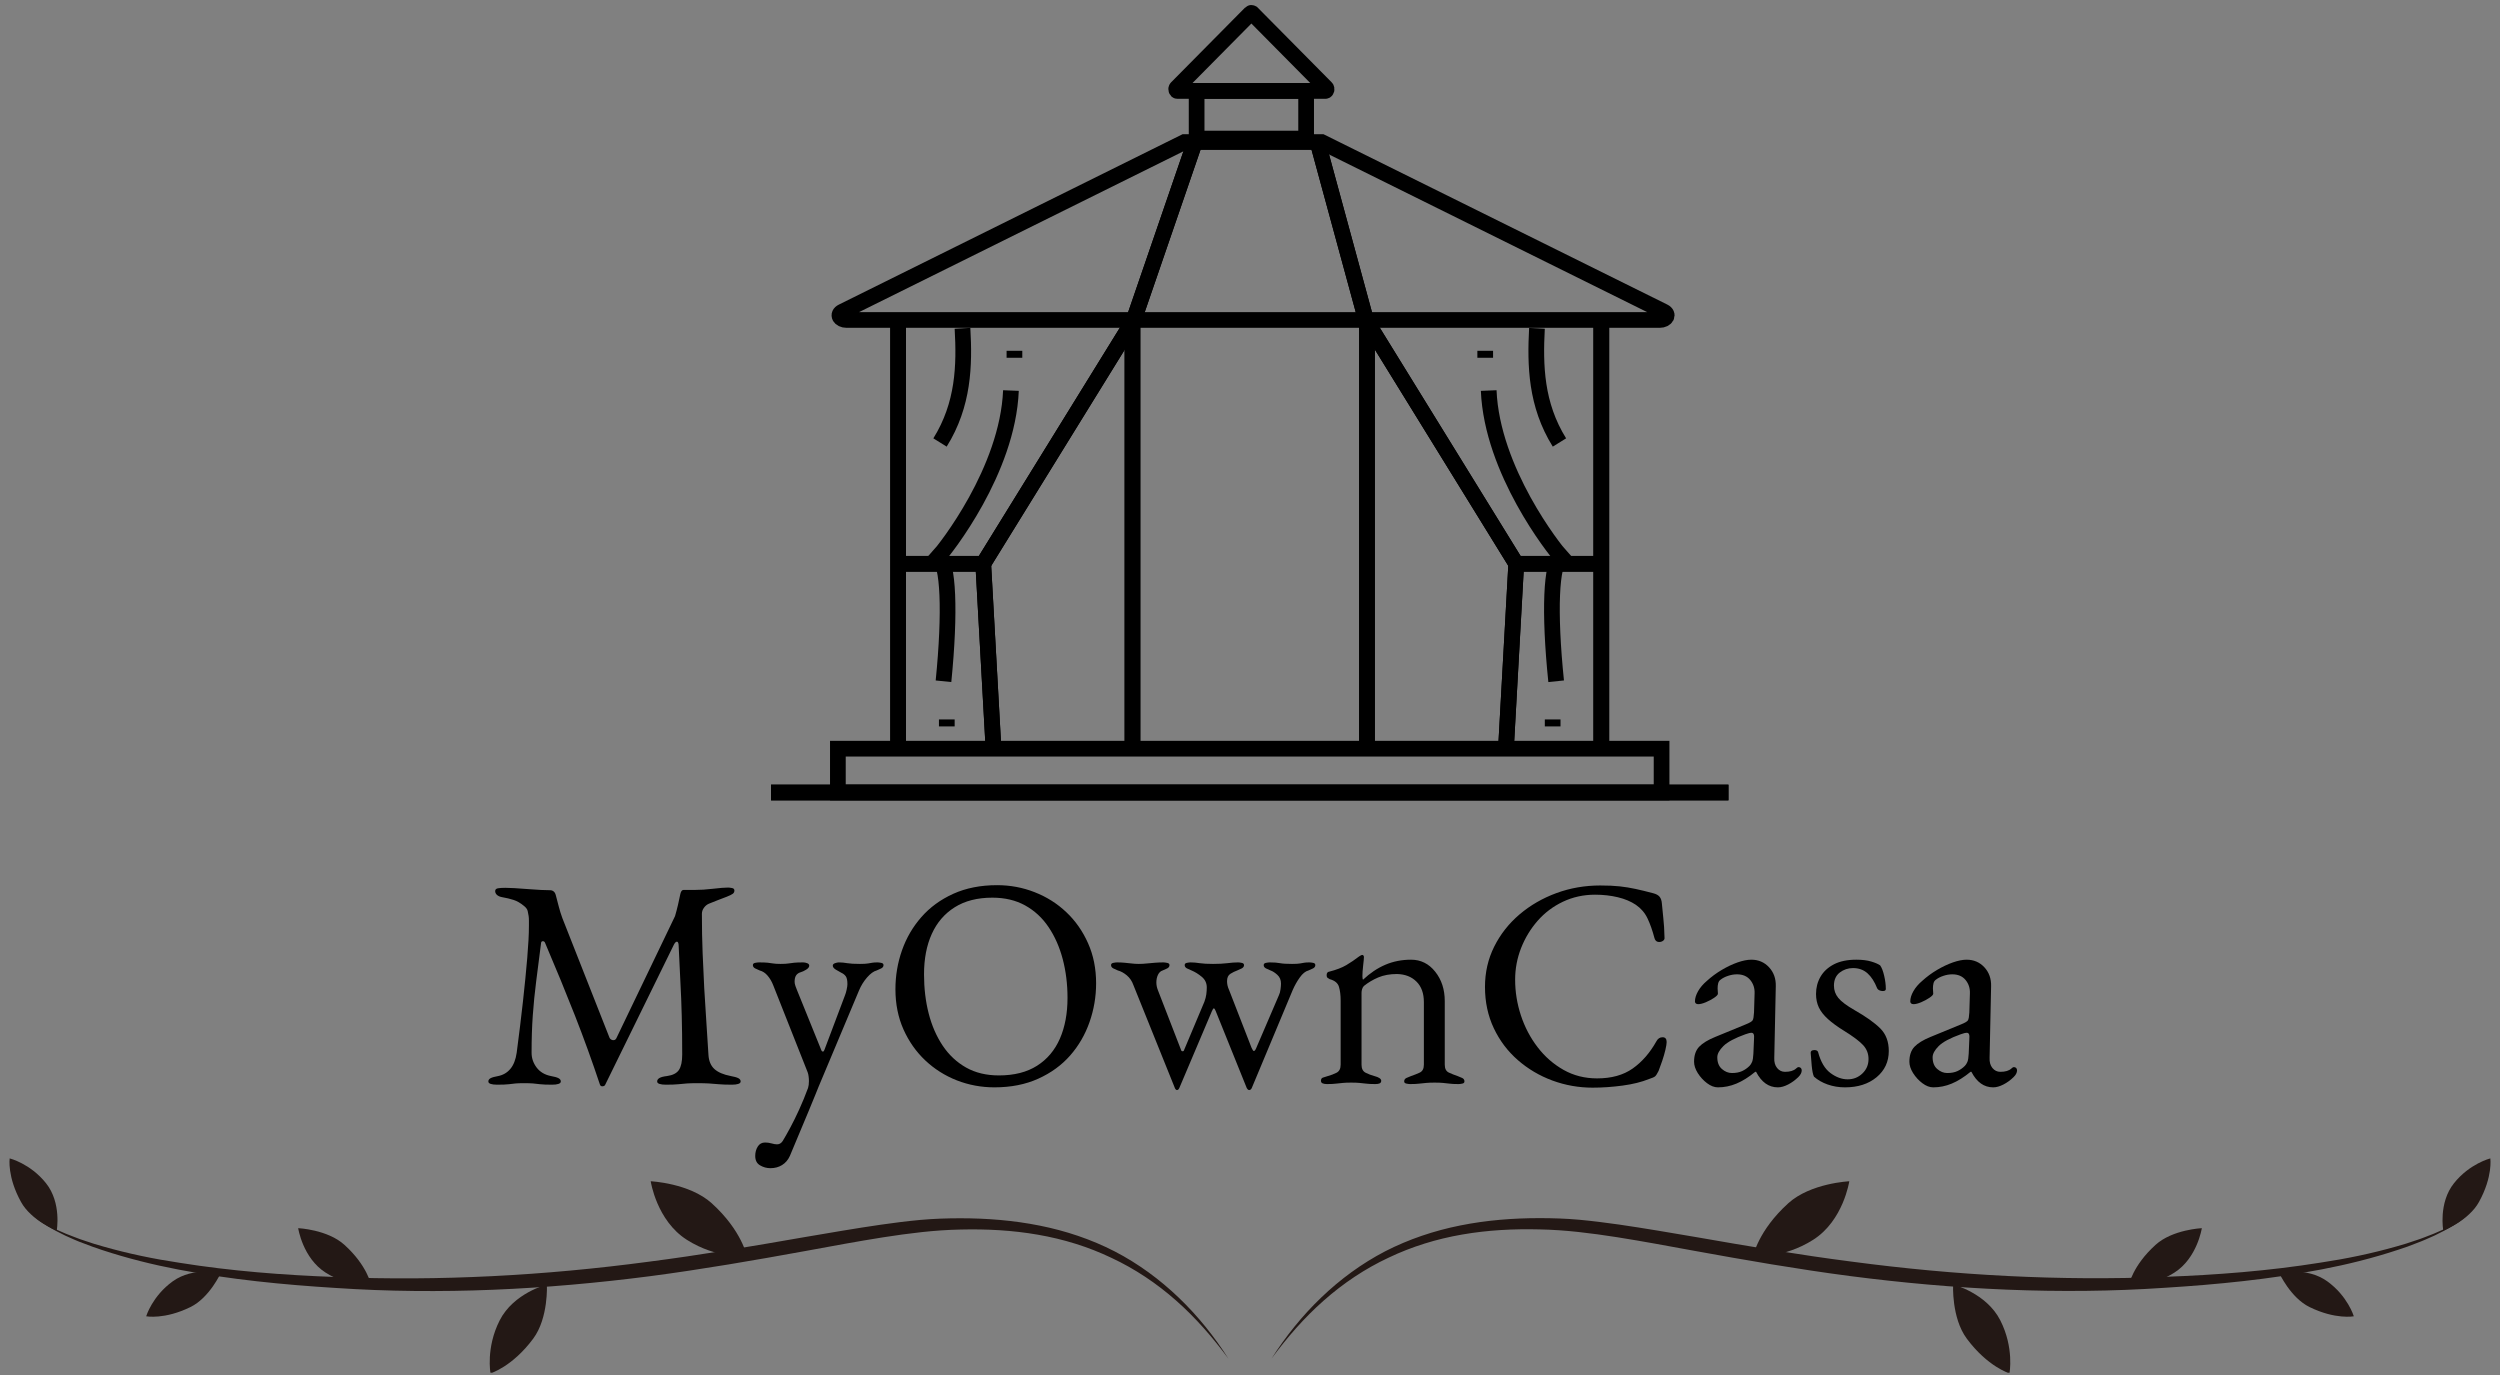 <?xml version="1.0" encoding="UTF-8"?>
<svg xmlns="http://www.w3.org/2000/svg" xmlns:xlink="http://www.w3.org/1999/xlink" width="1000" zoomAndPan="magnify" viewBox="0 0 750 412.5" height="550" preserveAspectRatio="xMidYMid meet" version="1.0">
  <rect x="0" y="0" width="750" height="412.5" fill="#808080" stroke="none"/>
  <defs>
    <g></g>
    <clipPath id="059f0da59a">
      <path d="M 286 1.504 L 465 1.504 L 465 95 L 286 95 Z M 286 1.504 " clip-rule="nonzero"></path>
    </clipPath>
    <clipPath id="4e0ca2fd32">
      <path d="M 249 222 L 502 222 L 502 240.465 L 249 240.465 Z M 249 222 " clip-rule="nonzero"></path>
    </clipPath>
    <clipPath id="7c406b6ff3">
      <path d="M 231.293 1.504 L 518.945 1.504 L 518.945 163 L 231.293 163 Z M 231.293 1.504 " clip-rule="nonzero"></path>
    </clipPath>
    <clipPath id="f1749e203d">
      <path d="M 231.293 235 L 518.945 235 L 518.945 240.465 L 231.293 240.465 Z M 231.293 235 " clip-rule="nonzero"></path>
    </clipPath>
    <clipPath id="f4ecd89844">
      <path d="M 273 1.504 L 426 1.504 L 426 164 L 273 164 Z M 273 1.504 " clip-rule="nonzero"></path>
    </clipPath>
    <clipPath id="bd4f040739">
      <path d="M 328 1.504 L 478 1.504 L 478 164 L 328 164 Z M 328 1.504 " clip-rule="nonzero"></path>
    </clipPath>
    <clipPath id="f580fc91e5">
      <path d="M 231.293 29 L 408 29 L 408 237 L 231.293 237 Z M 231.293 29 " clip-rule="nonzero"></path>
    </clipPath>
    <clipPath id="c94cd98a43">
      <path d="M 231.293 102 L 365 102 L 365 240.465 L 231.293 240.465 Z M 231.293 102 " clip-rule="nonzero"></path>
    </clipPath>
    <clipPath id="8ce33ae9b2">
      <path d="M 231.293 50 L 371 50 L 371 240.465 L 231.293 240.465 Z M 231.293 50 " clip-rule="nonzero"></path>
    </clipPath>
    <clipPath id="2b8cf31718">
      <path d="M 231.293 31 L 356 31 L 356 200 L 231.293 200 Z M 231.293 31 " clip-rule="nonzero"></path>
    </clipPath>
    <clipPath id="76154c8fe8">
      <path d="M 343 29 L 518.945 29 L 518.945 237 L 343 237 Z M 343 29 " clip-rule="nonzero"></path>
    </clipPath>
    <clipPath id="5cf89671b0">
      <path d="M 385 102 L 518.945 102 L 518.945 240.465 L 385 240.465 Z M 385 102 " clip-rule="nonzero"></path>
    </clipPath>
    <clipPath id="d1ca0047a4">
      <path d="M 380 50 L 518.945 50 L 518.945 240.465 L 380 240.465 Z M 380 50 " clip-rule="nonzero"></path>
    </clipPath>
    <clipPath id="e5c17f3cab">
      <path d="M 394 31 L 518.945 31 L 518.945 200 L 394 200 Z M 394 31 " clip-rule="nonzero"></path>
    </clipPath>
    <clipPath id="9a0f6073d3">
      <path d="M 146 385 L 165 385 L 165 411.812 L 146 411.812 Z M 146 385 " clip-rule="nonzero"></path>
    </clipPath>
    <clipPath id="9a37a39173">
      <path d="M 2 347.578 L 18 347.578 L 18 370 L 2 370 Z M 2 347.578 " clip-rule="nonzero"></path>
    </clipPath>
    <clipPath id="f730c8130b">
      <path d="M 585 385 L 604 385 L 604 411.812 L 585 411.812 Z M 585 385 " clip-rule="nonzero"></path>
    </clipPath>
    <clipPath id="b9048e7464">
      <path d="M 732 347.578 L 748 347.578 L 748 370 L 732 370 Z M 732 347.578 " clip-rule="nonzero"></path>
    </clipPath>
  </defs>
  <path stroke-linecap="butt" transform="matrix(0.314, 0, 0, 0.314, 231.303, 1.506)" fill="none" stroke-linejoin="miter" d="M 406.637 82.051 L 511.264 82.051 L 511.264 127.6 L 406.637 127.6 Z M 406.637 82.051 " stroke="#000000" stroke-width="15" stroke-opacity="1" stroke-miterlimit="10"></path>
  <g clip-path="url(#059f0da59a)">
    <path stroke-linecap="butt" transform="matrix(0.314, 0, 0, 0.314, 231.303, 1.506)" fill="none" stroke-linejoin="miter" d="M 458.863 7.497 C 458.664 7.497 458.304 7.683 458.118 7.87 L 387.567 79.157 C 386.636 80.088 387.195 82.125 388.313 82.125 L 529.6 82.125 C 530.706 82.125 531.265 80.076 530.345 79.157 L 459.782 7.87 C 459.41 7.683 459.223 7.497 458.851 7.497 Z M 458.863 7.497 " stroke="#000000" stroke-width="15" stroke-opacity="1" stroke-miterlimit="10"></path>
  </g>
  <path stroke-linecap="butt" transform="matrix(0.314, 0, 0, 0.314, 231.303, 1.506)" fill="none" stroke-linejoin="miter" d="M 345.354 304.445 L 345.354 710.516 " stroke="#000000" stroke-width="15" stroke-opacity="1" stroke-miterlimit="10"></path>
  <path stroke-linecap="butt" transform="matrix(0.314, 0, 0, 0.314, 231.303, 1.506)" fill="none" stroke-linejoin="miter" d="M 345.354 304.445 L 345.354 710.516 " stroke="#000000" stroke-width="15" stroke-opacity="1" stroke-miterlimit="10"></path>
  <path stroke-linecap="butt" transform="matrix(0.314, 0, 0, 0.314, 231.303, 1.506)" fill="none" stroke-linejoin="miter" d="M 121.466 304.445 L 121.466 710.516 " stroke="#000000" stroke-width="15" stroke-opacity="1" stroke-miterlimit="10"></path>
  <path stroke-linecap="butt" transform="matrix(0.314, 0, 0, 0.314, 231.303, 1.506)" fill="none" stroke-linejoin="miter" d="M 121.466 304.445 L 121.466 710.516 " stroke="#000000" stroke-width="15" stroke-opacity="1" stroke-miterlimit="10"></path>
  <path stroke-linecap="butt" transform="matrix(0.314, 0, 0, 0.314, 231.303, 1.506)" fill="none" stroke-linejoin="miter" d="M 793.279 304.445 L 793.279 710.516 " stroke="#000000" stroke-width="15" stroke-opacity="1" stroke-miterlimit="10"></path>
  <path stroke-linecap="butt" transform="matrix(0.314, 0, 0, 0.314, 231.303, 1.506)" fill="none" stroke-linejoin="miter" d="M 793.279 304.445 L 793.279 710.516 " stroke="#000000" stroke-width="15" stroke-opacity="1" stroke-miterlimit="10"></path>
  <path stroke-linecap="butt" transform="matrix(0.314, 0, 0, 0.314, 231.303, 1.506)" fill="none" stroke-linejoin="miter" d="M 569.403 304.445 L 569.403 710.516 " stroke="#000000" stroke-width="15" stroke-opacity="1" stroke-miterlimit="10"></path>
  <path stroke-linecap="butt" transform="matrix(0.314, 0, 0, 0.314, 231.303, 1.506)" fill="none" stroke-linejoin="miter" d="M 569.403 304.445 L 569.403 710.516 " stroke="#000000" stroke-width="15" stroke-opacity="1" stroke-miterlimit="10"></path>
  <g clip-path="url(#4e0ca2fd32)">
    <path stroke-linecap="butt" transform="matrix(0.314, 0, 0, 0.314, 231.303, 1.506)" fill="none" stroke-linejoin="miter" d="M 63.885 710.516 L 850.86 710.516 L 850.86 752.376 L 63.885 752.376 Z M 63.885 710.516 " stroke="#000000" stroke-width="15" stroke-opacity="1" stroke-miterlimit="10"></path>
  </g>
  <g clip-path="url(#7c406b6ff3)">
    <path stroke-linecap="butt" transform="matrix(0.314, 0, 0, 0.314, 231.303, 1.506)" fill="none" stroke-linejoin="miter" d="M 853.096 292.955 L 526.084 130.929 L 394.984 130.929 L 68.146 292.955 C 62.767 295.551 65.736 300.917 72.208 300.917 L 849.009 300.917 C 855.494 300.917 858.264 295.551 853.083 292.955 " stroke="#000000" stroke-width="15" stroke-opacity="1" stroke-miterlimit="10"></path>
  </g>
  <g clip-path="url(#f1749e203d)">
    <path stroke-linecap="butt" transform="matrix(0.314, 0, 0, 0.314, 231.303, 1.506)" fill="none" stroke-linejoin="miter" d="M 0.006 752.376 L 914.751 752.376 " stroke="#000000" stroke-width="15" stroke-opacity="1" stroke-miterlimit="10"></path>
    <path stroke-linecap="butt" transform="matrix(0.314, 0, 0, 0.314, 231.303, 1.506)" fill="none" stroke-linejoin="miter" d="M 0.006 752.376 L 914.751 752.376 " stroke="#000000" stroke-width="15" stroke-opacity="1" stroke-miterlimit="10"></path>
  </g>
  <path fill="#ffffff" d="M 358.641 42.684 L 339.895 97.246 " fill-opacity="1" fill-rule="nonzero"></path>
  <g clip-path="url(#f4ecd89844)">
    <path stroke-linecap="butt" transform="matrix(0.314, 0, 0, 0.314, 231.303, 1.506)" fill="none" stroke-linejoin="miter" d="M 404.972 130.942 L 345.354 304.445 " stroke="#000000" stroke-width="15" stroke-opacity="1" stroke-miterlimit="10"></path>
    <path stroke-linecap="butt" transform="matrix(0.314, 0, 0, 0.314, 231.303, 1.506)" fill="none" stroke-linejoin="miter" d="M 404.972 130.942 L 345.354 304.445 " stroke="#000000" stroke-width="15" stroke-opacity="1" stroke-miterlimit="10"></path>
  </g>
  <path fill="#ffffff" d="M 395.207 41.633 L 410.344 97.246 " fill-opacity="1" fill-rule="nonzero"></path>
  <g clip-path="url(#bd4f040739)">
    <path stroke-linecap="butt" transform="matrix(0.314, 0, 0, 0.314, 231.303, 1.506)" fill="none" stroke-linejoin="miter" d="M 521.264 127.6 L 569.403 304.445 " stroke="#000000" stroke-width="15" stroke-opacity="1" stroke-miterlimit="10"></path>
    <path stroke-linecap="butt" transform="matrix(0.314, 0, 0, 0.314, 231.303, 1.506)" fill="none" stroke-linejoin="miter" d="M 521.264 127.6 L 569.403 304.445 " stroke="#000000" stroke-width="15" stroke-opacity="1" stroke-miterlimit="10"></path>
  </g>
  <path stroke-linecap="butt" transform="matrix(0.314, 0, 0, 0.314, 231.303, 1.506)" fill="none" stroke-linejoin="miter" d="M 121.466 533.87 L 202.762 533.87 " stroke="#000000" stroke-width="15" stroke-opacity="1" stroke-miterlimit="10"></path>
  <path stroke-linecap="butt" transform="matrix(0.314, 0, 0, 0.314, 231.303, 1.506)" fill="none" stroke-linejoin="miter" d="M 121.466 533.87 L 202.762 533.87 " stroke="#000000" stroke-width="15" stroke-opacity="1" stroke-miterlimit="10"></path>
  <path fill="#ffffff" d="M 340.301 96.137 L 295.059 169.395 " fill-opacity="1" fill-rule="nonzero"></path>
  <g clip-path="url(#f580fc91e5)">
    <path stroke-linecap="butt" transform="matrix(0.314, 0, 0, 0.314, 231.303, 1.506)" fill="none" stroke-linejoin="miter" d="M 346.646 300.917 L 202.762 533.87 " stroke="#000000" stroke-width="15" stroke-opacity="1" stroke-miterlimit="10"></path>
    <path stroke-linecap="butt" transform="matrix(0.314, 0, 0, 0.314, 231.303, 1.506)" fill="none" stroke-linejoin="miter" d="M 346.646 300.917 L 202.762 533.87 " stroke="#000000" stroke-width="15" stroke-opacity="1" stroke-miterlimit="10"></path>
  </g>
  <path fill="#ffffff" d="M 295.059 169.395 L 298.145 224.945 " fill-opacity="1" fill-rule="nonzero"></path>
  <g clip-path="url(#c94cd98a43)">
    <path stroke-linecap="butt" transform="matrix(0.314, 0, 0, 0.314, 231.303, 1.506)" fill="none" stroke-linejoin="miter" d="M 202.762 533.87 L 212.576 710.516 " stroke="#000000" stroke-width="15" stroke-opacity="1" stroke-miterlimit="10"></path>
    <path stroke-linecap="butt" transform="matrix(0.314, 0, 0, 0.314, 231.303, 1.506)" fill="none" stroke-linejoin="miter" d="M 202.762 533.87 L 212.576 710.516 " stroke="#000000" stroke-width="15" stroke-opacity="1" stroke-miterlimit="10"></path>
  </g>
  <g clip-path="url(#8ce33ae9b2)">
    <path stroke-linecap="butt" transform="matrix(0.314, 0, 0, 0.314, 231.303, 1.506)" fill="none" stroke-linejoin="miter" d="M 229.236 368.329 C 226.093 444.994 166.276 520.169 159.803 527.212 C 169.431 532.404 171.469 579.432 164.797 646.086 " stroke="#000000" stroke-width="15" stroke-opacity="1" stroke-miterlimit="10"></path>
  </g>
  <g clip-path="url(#2b8cf31718)">
    <path stroke-linecap="butt" transform="matrix(0.314, 0, 0, 0.314, 231.303, 1.506)" fill="none" stroke-linejoin="miter" d="M 182.947 308.892 C 184.985 344.256 184.065 381.657 161.468 417.965 " stroke="#000000" stroke-width="15" stroke-opacity="1" stroke-miterlimit="10"></path>
  </g>
  <path stroke-linecap="butt" transform="matrix(0.314, 0, 0, 0.314, 231.303, 1.506)" fill="none" stroke-linejoin="miter" d="M 232.577 337.027 L 232.577 330.369 " stroke="#000000" stroke-width="15" stroke-opacity="1" stroke-miterlimit="10"></path>
  <path stroke-linecap="butt" transform="matrix(0.314, 0, 0, 0.314, 231.303, 1.506)" fill="none" stroke-linejoin="miter" d="M 167.953 689.225 L 167.953 682.567 " stroke="#000000" stroke-width="15" stroke-opacity="1" stroke-miterlimit="10"></path>
  <path stroke-linecap="butt" transform="matrix(0.314, 0, 0, 0.314, 231.303, 1.506)" fill="none" stroke-linejoin="miter" d="M 793.279 533.87 L 711.995 533.87 " stroke="#000000" stroke-width="15" stroke-opacity="1" stroke-miterlimit="10"></path>
  <path stroke-linecap="butt" transform="matrix(0.314, 0, 0, 0.314, 231.303, 1.506)" fill="none" stroke-linejoin="miter" d="M 793.279 533.87 L 711.995 533.87 " stroke="#000000" stroke-width="15" stroke-opacity="1" stroke-miterlimit="10"></path>
  <path fill="#ffffff" d="M 409.992 96.137 L 455.18 169.395 " fill-opacity="1" fill-rule="nonzero"></path>
  <g clip-path="url(#76154c8fe8)">
    <path stroke-linecap="butt" transform="matrix(0.314, 0, 0, 0.314, 231.303, 1.506)" fill="none" stroke-linejoin="miter" d="M 568.285 300.917 L 711.995 533.87 " stroke="#000000" stroke-width="15" stroke-opacity="1" stroke-miterlimit="10"></path>
    <path stroke-linecap="butt" transform="matrix(0.314, 0, 0, 0.314, 231.303, 1.506)" fill="none" stroke-linejoin="miter" d="M 568.285 300.917 L 711.995 533.87 " stroke="#000000" stroke-width="15" stroke-opacity="1" stroke-miterlimit="10"></path>
  </g>
  <path fill="#ffffff" d="M 455.18 169.395 L 452.09 224.945 " fill-opacity="1" fill-rule="nonzero"></path>
  <g clip-path="url(#5cf89671b0)">
    <path stroke-linecap="butt" transform="matrix(0.314, 0, 0, 0.314, 231.303, 1.506)" fill="none" stroke-linejoin="miter" d="M 711.995 533.87 L 702.168 710.516 " stroke="#000000" stroke-width="15" stroke-opacity="1" stroke-miterlimit="10"></path>
    <path stroke-linecap="butt" transform="matrix(0.314, 0, 0, 0.314, 231.303, 1.506)" fill="none" stroke-linejoin="miter" d="M 711.995 533.87 L 702.168 710.516 " stroke="#000000" stroke-width="15" stroke-opacity="1" stroke-miterlimit="10"></path>
  </g>
  <g clip-path="url(#d1ca0047a4)">
    <path stroke-linecap="butt" transform="matrix(0.314, 0, 0, 0.314, 231.303, 1.506)" fill="none" stroke-linejoin="miter" d="M 685.695 368.329 C 688.838 444.994 748.457 520.169 754.941 527.212 C 745.314 532.404 743.276 579.432 750.134 646.086 " stroke="#000000" stroke-width="15" stroke-opacity="1" stroke-miterlimit="10"></path>
  </g>
  <g clip-path="url(#e5c17f3cab)">
    <path stroke-linecap="butt" transform="matrix(0.314, 0, 0, 0.314, 231.303, 1.506)" fill="none" stroke-linejoin="miter" d="M 731.797 308.892 C 729.946 344.256 730.692 381.657 753.277 417.965 " stroke="#000000" stroke-width="15" stroke-opacity="1" stroke-miterlimit="10"></path>
  </g>
  <path stroke-linecap="butt" transform="matrix(0.314, 0, 0, 0.314, 231.303, 1.506)" fill="none" stroke-linejoin="miter" d="M 682.366 337.027 L 682.366 330.369 " stroke="#000000" stroke-width="15" stroke-opacity="1" stroke-miterlimit="10"></path>
  <path stroke-linecap="butt" transform="matrix(0.314, 0, 0, 0.314, 231.303, 1.506)" fill="none" stroke-linejoin="miter" d="M 746.804 689.225 L 746.804 682.567 " stroke="#000000" stroke-width="15" stroke-opacity="1" stroke-miterlimit="10"></path>
  <g fill="#000000" fill-opacity="1">
    <g transform="translate(144.803, 324.955)">
      <g>
        <path d="M 4.297 0.453 C 3.516 0.453 2.883 0.375 2.406 0.219 C 1.938 0.07 1.703 -0.176 1.703 -0.531 C 1.703 -0.945 1.938 -1.273 2.406 -1.516 C 2.883 -1.754 3.633 -1.961 4.656 -2.141 C 6.145 -2.441 7.363 -3.16 8.312 -4.297 C 9.27 -5.43 9.898 -7.039 10.203 -9.125 C 10.91 -14.488 11.535 -19.602 12.078 -24.469 C 12.617 -29.332 13.051 -33.719 13.375 -37.625 C 13.707 -41.531 13.875 -44.734 13.875 -47.234 C 13.875 -47.711 13.875 -48.219 13.875 -48.75 C 13.875 -49.289 13.844 -49.77 13.781 -50.188 C 13.719 -50.664 13.625 -51.156 13.5 -51.656 C 13.383 -52.164 13.031 -52.66 12.438 -53.141 C 11.363 -54.035 10.316 -54.645 9.297 -54.969 C 8.285 -55.301 7.094 -55.586 5.719 -55.828 C 5.125 -55.941 4.645 -56.16 4.281 -56.484 C 3.926 -56.816 3.75 -57.195 3.75 -57.625 C 3.75 -58.094 4.031 -58.375 4.594 -58.469 C 5.164 -58.562 5.898 -58.609 6.797 -58.609 C 7.391 -58.609 8.297 -58.578 9.516 -58.516 C 10.742 -58.453 12.07 -58.359 13.5 -58.234 C 14.938 -58.117 16.266 -58.031 17.484 -57.969 C 18.711 -57.914 19.625 -57.891 20.219 -57.891 C 20.633 -57.891 20.988 -57.77 21.281 -57.531 C 21.582 -57.289 21.797 -56.93 21.922 -56.453 C 22.211 -55.379 22.508 -54.242 22.812 -53.047 C 23.113 -51.859 23.473 -50.695 23.891 -49.562 L 38.031 -13.688 C 38.207 -13.27 38.531 -13.016 39 -12.922 C 39.477 -12.836 39.836 -13.004 40.078 -13.422 L 57.703 -50.109 C 58.004 -51.117 58.301 -52.25 58.594 -53.5 C 58.895 -54.75 59.133 -55.852 59.312 -56.812 C 59.5 -57.582 59.801 -57.969 60.219 -57.969 L 63.438 -57.969 C 65.227 -57.969 67.117 -58.086 69.109 -58.328 C 71.109 -58.566 72.613 -58.688 73.625 -58.688 C 73.926 -58.688 74.316 -58.641 74.797 -58.547 C 75.273 -58.461 75.516 -58.211 75.516 -57.797 C 75.516 -57.379 75.348 -57.051 75.016 -56.812 C 74.691 -56.57 74.082 -56.273 73.188 -55.922 C 72.406 -55.617 71.535 -55.285 70.578 -54.922 C 69.629 -54.566 68.738 -54.211 67.906 -53.859 C 67.312 -53.617 66.805 -53.211 66.391 -52.641 C 65.973 -52.078 65.766 -51.469 65.766 -50.812 C 65.766 -46.645 65.836 -42.723 65.984 -39.047 C 66.129 -35.379 66.289 -31.859 66.469 -28.484 C 66.656 -25.117 66.863 -21.797 67.094 -18.516 C 67.332 -15.234 67.547 -11.895 67.734 -8.5 C 67.848 -6.645 68.441 -5.227 69.516 -4.25 C 70.586 -3.27 72.227 -2.566 74.438 -2.141 C 75.445 -1.961 76.191 -1.754 76.672 -1.516 C 77.148 -1.273 77.391 -0.945 77.391 -0.531 C 77.391 -0.176 77.148 0.07 76.672 0.219 C 76.191 0.375 75.566 0.453 74.797 0.453 C 73.18 0.453 71.852 0.406 70.812 0.312 C 69.77 0.219 68.77 0.141 67.812 0.078 C 66.863 0.023 65.703 0 64.328 0 C 63.129 0 62.129 0.023 61.328 0.078 C 60.523 0.141 59.66 0.219 58.734 0.312 C 57.805 0.406 56.539 0.453 54.938 0.453 C 54.156 0.453 53.523 0.375 53.047 0.219 C 52.578 0.07 52.344 -0.176 52.344 -0.531 C 52.344 -0.945 52.578 -1.289 53.047 -1.562 C 53.523 -1.832 54.273 -2.023 55.297 -2.141 C 57.023 -2.379 58.219 -2.988 58.875 -3.969 C 59.531 -4.957 59.859 -6.5 59.859 -8.594 C 59.859 -12.883 59.812 -16.758 59.719 -20.219 C 59.633 -23.676 59.5 -27.086 59.312 -30.453 C 59.133 -33.828 58.957 -37.516 58.781 -41.516 C 58.719 -42.172 58.535 -42.484 58.234 -42.453 C 57.941 -42.422 57.645 -42.109 57.344 -41.516 L 36.766 0.453 C 36.648 0.742 36.383 0.906 35.969 0.938 C 35.551 0.969 35.281 0.773 35.156 0.359 C 32.832 -6.617 30.344 -13.492 27.688 -20.266 C 25.031 -27.035 22.035 -34.328 18.703 -42.141 C 18.578 -42.441 18.363 -42.594 18.062 -42.594 C 17.77 -42.594 17.594 -42.441 17.531 -42.141 C 17 -37.961 16.508 -34.129 16.062 -30.641 C 15.613 -27.148 15.27 -23.703 15.031 -20.297 C 14.789 -16.898 14.672 -13.176 14.672 -9.125 C 14.672 -7.508 15.176 -6.031 16.188 -4.688 C 17.207 -3.352 18.641 -2.504 20.484 -2.141 C 21.504 -1.961 22.25 -1.754 22.719 -1.516 C 23.195 -1.273 23.438 -0.945 23.438 -0.531 C 23.438 -0.176 23.195 0.07 22.719 0.219 C 22.25 0.375 21.625 0.453 20.844 0.453 C 19.238 0.453 18.031 0.406 17.219 0.312 C 16.414 0.219 15.703 0.141 15.078 0.078 C 14.453 0.023 13.57 0 12.438 0 C 11.363 0 10.523 0.023 9.922 0.078 C 9.328 0.141 8.641 0.219 7.859 0.312 C 7.086 0.406 5.898 0.453 4.297 0.453 Z M 4.297 0.453 "></path>
      </g>
    </g>
  </g>
  <g fill="#000000" fill-opacity="1">
    <g transform="translate(225.413, 324.955)">
      <g>
        <path d="M 5.719 25.5 C 4.594 25.5 3.551 25.211 2.594 24.641 C 1.633 24.078 1.156 23.141 1.156 21.828 C 1.156 20.754 1.41 19.812 1.922 19 C 2.43 18.195 3.16 17.797 4.109 17.797 C 4.766 17.797 5.406 17.883 6.031 18.062 C 6.664 18.25 7.219 18.344 7.688 18.344 C 8.051 18.344 8.363 18.266 8.625 18.109 C 8.895 17.961 9.148 17.711 9.391 17.359 C 10.047 16.285 10.805 14.941 11.672 13.328 C 12.535 11.723 13.43 9.906 14.359 7.875 C 15.285 5.844 16.164 3.695 17 1.438 C 17.176 0.895 17.266 0.207 17.266 -0.625 C 17.266 -1.102 17.234 -1.566 17.172 -2.016 C 17.117 -2.461 17.031 -2.863 16.906 -3.219 L 6.531 -29.438 C 6.113 -30.508 5.562 -31.445 4.875 -32.25 C 4.188 -33.062 3.395 -33.582 2.5 -33.812 C 2.031 -34 1.57 -34.207 1.125 -34.438 C 0.676 -34.676 0.453 -35.004 0.453 -35.422 C 0.453 -35.785 0.676 -36.008 1.125 -36.094 C 1.57 -36.188 1.941 -36.234 2.234 -36.234 C 3.43 -36.234 4.312 -36.203 4.875 -36.141 C 5.438 -36.086 5.973 -36.016 6.484 -35.922 C 6.992 -35.828 7.754 -35.781 8.766 -35.781 C 9.836 -35.781 10.641 -35.828 11.172 -35.922 C 11.711 -36.016 12.281 -36.086 12.875 -36.141 C 13.477 -36.203 14.375 -36.234 15.562 -36.234 C 15.926 -36.234 16.316 -36.156 16.734 -36 C 17.148 -35.852 17.359 -35.602 17.359 -35.25 C 17.359 -34.832 17.047 -34.43 16.422 -34.047 C 15.797 -33.66 15.242 -33.406 14.766 -33.281 C 14.172 -33.102 13.723 -32.789 13.422 -32.344 C 13.117 -31.895 12.969 -31.254 12.969 -30.422 C 12.969 -30.055 13.055 -29.617 13.234 -29.109 C 13.422 -28.609 13.57 -28.211 13.688 -27.922 L 20.938 -10.016 C 21.051 -9.66 21.227 -9.484 21.469 -9.484 C 21.645 -9.484 21.797 -9.66 21.922 -10.016 L 28.094 -26.391 C 28.27 -26.805 28.43 -27.359 28.578 -28.047 C 28.734 -28.734 28.812 -29.285 28.812 -29.703 C 28.812 -30.836 28.645 -31.629 28.312 -32.078 C 27.988 -32.523 27.555 -32.867 27.016 -33.109 C 26.535 -33.348 25.984 -33.66 25.359 -34.047 C 24.734 -34.43 24.422 -34.832 24.422 -35.25 C 24.422 -35.602 24.645 -35.852 25.094 -36 C 25.539 -36.156 25.914 -36.234 26.219 -36.234 C 27.051 -36.234 27.898 -36.156 28.766 -36 C 29.629 -35.852 30.895 -35.781 32.562 -35.781 C 33.695 -35.781 34.516 -35.828 35.016 -35.922 C 35.523 -36.016 35.957 -36.086 36.312 -36.141 C 36.676 -36.203 37.188 -36.234 37.844 -36.234 C 38.145 -36.234 38.52 -36.188 38.969 -36.094 C 39.414 -36.008 39.641 -35.785 39.641 -35.422 C 39.641 -35.004 39.414 -34.676 38.969 -34.438 C 38.52 -34.207 38.055 -34 37.578 -33.812 C 36.68 -33.582 35.723 -32.883 34.703 -31.719 C 33.691 -30.551 32.891 -29.254 32.297 -27.828 L 20.125 1.156 C 20.07 1.344 19.758 2.117 19.188 3.484 C 18.625 4.859 17.926 6.555 17.094 8.578 C 16.258 10.609 15.348 12.785 14.359 15.109 C 13.379 17.441 12.441 19.68 11.547 21.828 C 11.004 23.023 10.223 23.938 9.203 24.562 C 8.191 25.188 7.031 25.5 5.719 25.5 Z M 5.719 25.5 "></path>
      </g>
    </g>
  </g>
  <g fill="#000000" fill-opacity="1">
    <g transform="translate(264.599, 324.955)">
      <g>
        <path d="M 33.734 1.25 C 29.797 1.25 26.035 0.551 22.453 -0.844 C 18.879 -2.25 15.719 -4.25 12.969 -6.844 C 10.227 -9.438 8.051 -12.535 6.438 -16.141 C 4.832 -19.754 4.031 -23.77 4.031 -28.188 C 4.031 -32.238 4.688 -36.129 6 -39.859 C 7.312 -43.586 9.25 -46.91 11.812 -49.828 C 14.375 -52.754 17.562 -55.082 21.375 -56.812 C 25.195 -58.539 29.582 -59.406 34.531 -59.406 C 38.469 -59.406 42.223 -58.703 45.797 -57.297 C 49.379 -55.898 52.539 -53.906 55.281 -51.312 C 58.031 -48.719 60.207 -45.613 61.812 -42 C 63.426 -38.395 64.234 -34.383 64.234 -29.969 C 64.234 -25.977 63.578 -22.102 62.266 -18.344 C 60.953 -14.582 59.016 -11.238 56.453 -8.312 C 53.891 -5.395 50.695 -3.07 46.875 -1.344 C 43.062 0.383 38.68 1.25 33.734 1.25 Z M 35.078 -2.328 C 39.66 -2.328 43.473 -3.297 46.516 -5.234 C 49.566 -7.172 51.852 -9.883 53.375 -13.375 C 54.895 -16.863 55.656 -20.938 55.656 -25.594 C 55.656 -29.707 55.176 -33.582 54.219 -37.219 C 53.258 -40.852 51.844 -44.055 49.969 -46.828 C 48.094 -49.609 45.75 -51.773 42.938 -53.328 C 40.133 -54.879 36.859 -55.656 33.109 -55.656 C 28.629 -55.656 24.867 -54.695 21.828 -52.781 C 18.785 -50.875 16.488 -48.207 14.938 -44.781 C 13.383 -41.352 12.609 -37.312 12.609 -32.656 C 12.609 -28.477 13.07 -24.57 14 -20.938 C 14.926 -17.301 16.328 -14.078 18.203 -11.266 C 20.086 -8.461 22.43 -6.27 25.234 -4.688 C 28.035 -3.113 31.316 -2.328 35.078 -2.328 Z M 35.078 -2.328 "></path>
      </g>
    </g>
  </g>
  <g fill="#000000" fill-opacity="1">
    <g transform="translate(332.862, 324.955)">
      <g>
        <path d="M 20.219 2.062 C 20.102 2.062 19.984 2 19.859 1.875 C 19.742 1.758 19.656 1.613 19.594 1.438 L 7.156 -29.438 C 6.738 -30.625 6.082 -31.594 5.188 -32.344 C 4.289 -33.094 3.395 -33.582 2.5 -33.812 C 2.031 -34 1.57 -34.207 1.125 -34.438 C 0.676 -34.676 0.453 -35.004 0.453 -35.422 C 0.453 -35.785 0.676 -36.008 1.125 -36.094 C 1.57 -36.188 1.941 -36.234 2.234 -36.234 C 3.016 -36.234 3.742 -36.203 4.422 -36.141 C 5.109 -36.086 5.812 -36.016 6.531 -35.922 C 7.25 -35.828 7.992 -35.781 8.766 -35.781 C 9.598 -35.781 10.43 -35.828 11.266 -35.922 C 12.109 -36.016 12.93 -36.086 13.734 -36.141 C 14.535 -36.203 15.352 -36.234 16.188 -36.234 C 16.426 -36.234 16.785 -36.188 17.266 -36.094 C 17.742 -36.008 17.984 -35.785 17.984 -35.422 C 17.984 -35.004 17.758 -34.676 17.312 -34.438 C 16.863 -34.207 16.398 -34 15.922 -33.812 C 15.328 -33.633 14.863 -33.203 14.531 -32.516 C 14.207 -31.836 14.047 -31.078 14.047 -30.234 C 14.047 -29.461 14.195 -28.691 14.5 -27.922 L 21.469 -9.938 C 21.531 -9.695 21.68 -9.578 21.922 -9.578 C 22.16 -9.578 22.305 -9.695 22.359 -9.938 L 28.453 -24.422 C 28.742 -25.203 28.938 -25.945 29.031 -26.656 C 29.125 -27.375 29.172 -28.062 29.172 -28.719 C 29.172 -30.031 28.66 -31.102 27.641 -31.938 C 26.629 -32.77 25.617 -33.395 24.609 -33.812 C 24.129 -34 23.664 -34.207 23.219 -34.438 C 22.77 -34.676 22.547 -35.004 22.547 -35.422 C 22.547 -35.785 22.754 -36.008 23.172 -36.094 C 23.586 -36.188 23.973 -36.234 24.328 -36.234 C 25.172 -36.234 26.082 -36.156 27.062 -36 C 28.051 -35.852 29.379 -35.781 31.047 -35.781 C 32.711 -35.781 34.141 -35.852 35.328 -36 C 36.523 -36.156 37.602 -36.234 38.562 -36.234 C 38.863 -36.234 39.234 -36.188 39.672 -36.094 C 40.117 -36.008 40.344 -35.785 40.344 -35.422 C 40.344 -35.004 40.117 -34.676 39.672 -34.438 C 39.234 -34.207 38.773 -34 38.297 -33.812 C 37.641 -33.582 36.969 -33.254 36.281 -32.828 C 35.594 -32.41 35.25 -31.664 35.25 -30.594 C 35.25 -30.238 35.289 -29.836 35.375 -29.391 C 35.469 -28.941 35.633 -28.453 35.875 -27.922 L 42.594 -10.641 C 42.883 -9.984 43.117 -9.656 43.297 -9.656 C 43.535 -9.656 43.773 -9.957 44.016 -10.562 L 50.812 -26.391 C 51.051 -26.867 51.211 -27.461 51.297 -28.172 C 51.391 -28.891 51.438 -29.457 51.438 -29.875 C 51.438 -30.957 51.078 -31.828 50.359 -32.484 C 49.648 -33.141 48.969 -33.582 48.312 -33.812 C 47.832 -34 47.367 -34.207 46.922 -34.438 C 46.473 -34.676 46.25 -35.004 46.25 -35.422 C 46.25 -35.785 46.473 -36.008 46.922 -36.094 C 47.367 -36.188 47.742 -36.234 48.047 -36.234 C 49.359 -36.234 50.398 -36.156 51.172 -36 C 51.953 -35.852 53.145 -35.781 54.75 -35.781 C 55.883 -35.781 56.691 -35.828 57.172 -35.922 C 57.648 -36.016 58.066 -36.086 58.422 -36.141 C 58.773 -36.203 59.281 -36.234 59.938 -36.234 C 60.301 -36.234 60.691 -36.188 61.109 -36.094 C 61.523 -36.008 61.734 -35.785 61.734 -35.422 C 61.734 -35.004 61.508 -34.676 61.062 -34.438 C 60.613 -34.207 60.148 -34 59.672 -33.812 C 58.773 -33.582 57.91 -32.883 57.078 -31.719 C 56.242 -30.551 55.531 -29.285 54.938 -27.922 L 42.672 1.438 C 42.492 1.852 42.227 2.062 41.875 2.062 C 41.633 2.062 41.395 1.852 41.156 1.438 L 31.844 -21.656 C 31.664 -22.125 31.488 -22.391 31.312 -22.453 C 31.133 -22.453 30.926 -22.156 30.688 -21.562 L 20.938 1.438 C 20.758 1.852 20.52 2.062 20.219 2.062 Z M 20.219 2.062 "></path>
      </g>
    </g>
  </g>
  <g fill="#000000" fill-opacity="1">
    <g transform="translate(394.147, 324.955)">
      <g>
        <path d="M 3.938 0.266 C 3.395 0.266 2.957 0.191 2.625 0.047 C 2.301 -0.098 2.141 -0.352 2.141 -0.719 C 2.141 -1.195 2.316 -1.508 2.672 -1.656 C 3.035 -1.801 3.547 -1.961 4.203 -2.141 C 5.098 -2.379 5.961 -2.707 6.797 -3.125 C 7.629 -3.539 8.047 -4.348 8.047 -5.547 L 8.047 -24.781 C 8.047 -26.395 7.879 -27.766 7.547 -28.891 C 7.223 -30.023 6.285 -30.801 4.734 -31.219 C 4.504 -31.344 4.297 -31.477 4.109 -31.625 C 3.93 -31.77 3.844 -32.023 3.844 -32.391 C 3.844 -33.047 4.113 -33.406 4.656 -33.469 C 6.738 -34 8.438 -34.648 9.75 -35.422 C 11.062 -36.203 12.344 -37.07 13.594 -38.031 C 13.781 -38.145 13.945 -38.242 14.094 -38.328 C 14.238 -38.422 14.398 -38.469 14.578 -38.469 C 14.703 -38.469 14.805 -38.406 14.891 -38.281 C 14.984 -38.164 15.031 -38.02 15.031 -37.844 C 15.031 -37.426 14.953 -36.578 14.797 -35.297 C 14.648 -34.016 14.578 -32.957 14.578 -32.125 C 14.578 -31.883 14.594 -31.66 14.625 -31.453 C 14.656 -31.242 14.703 -31.109 14.766 -31.047 C 16.848 -33.016 19.066 -34.504 21.422 -35.516 C 23.785 -36.535 26.367 -37.047 29.172 -37.047 C 32.086 -37.047 34.5 -35.848 36.406 -33.453 C 38.32 -31.066 39.281 -28.117 39.281 -24.609 L 39.281 -5.547 C 39.281 -4.348 39.695 -3.555 40.531 -3.172 C 41.363 -2.785 42.227 -2.441 43.125 -2.141 C 43.602 -1.961 44.066 -1.77 44.516 -1.562 C 44.961 -1.352 45.188 -1.008 45.188 -0.531 C 45.188 -0.176 44.973 0.039 44.547 0.125 C 44.129 0.219 43.742 0.266 43.391 0.266 C 42.203 0.266 41.281 0.219 40.625 0.125 C 39.969 0.039 39.336 -0.023 38.734 -0.078 C 38.141 -0.141 37.305 -0.172 36.234 -0.172 C 35.223 -0.172 34.391 -0.141 33.734 -0.078 C 33.078 -0.023 32.406 0.039 31.719 0.125 C 31.031 0.219 30.086 0.266 28.891 0.266 C 28.598 0.266 28.227 0.219 27.781 0.125 C 27.332 0.039 27.109 -0.176 27.109 -0.531 C 27.109 -1.008 27.332 -1.352 27.781 -1.562 C 28.227 -1.77 28.691 -1.961 29.172 -2.141 C 30.066 -2.441 30.93 -2.785 31.766 -3.172 C 32.598 -3.555 33.016 -4.348 33.016 -5.547 L 33.016 -24.328 C 33.016 -26.953 32.281 -28.992 30.812 -30.453 C 29.352 -31.922 27.406 -32.688 24.969 -32.75 C 22.812 -32.75 20.926 -32.406 19.312 -31.719 C 17.707 -31.031 16.281 -30.18 15.031 -29.172 C 14.789 -28.93 14.609 -28.613 14.484 -28.219 C 14.367 -27.832 14.312 -27.461 14.312 -27.109 L 14.312 -5.547 C 14.312 -4.348 14.727 -3.539 15.562 -3.125 C 16.395 -2.707 17.258 -2.379 18.156 -2.141 C 19.531 -1.785 20.219 -1.312 20.219 -0.719 C 20.219 -0.352 20.066 -0.098 19.766 0.047 C 19.473 0.191 19.031 0.266 18.438 0.266 C 17.238 0.266 16.297 0.219 15.609 0.125 C 14.922 0.039 14.281 -0.023 13.688 -0.078 C 13.094 -0.141 12.258 -0.172 11.188 -0.172 C 10.164 -0.172 9.344 -0.141 8.719 -0.078 C 8.094 -0.023 7.438 0.039 6.75 0.125 C 6.062 0.219 5.125 0.266 3.938 0.266 Z M 3.938 0.266 "></path>
      </g>
    </g>
  </g>
  <g fill="#000000" fill-opacity="1">
    <g transform="translate(441.386, 324.955)">
      <g>
        <path d="M 36.406 1.344 C 32.238 1.344 28.211 0.629 24.328 -0.797 C 20.453 -2.234 16.992 -4.281 13.953 -6.938 C 10.91 -9.594 8.508 -12.781 6.75 -16.5 C 4.988 -20.227 4.109 -24.359 4.109 -28.891 C 4.109 -33.242 5.031 -37.27 6.875 -40.969 C 8.727 -44.676 11.266 -47.898 14.484 -50.641 C 17.711 -53.379 21.398 -55.508 25.547 -57.031 C 29.691 -58.551 34.062 -59.312 38.656 -59.312 C 40.977 -59.312 42.941 -59.223 44.547 -59.047 C 46.16 -58.867 47.727 -58.613 49.25 -58.281 C 50.77 -57.957 52.547 -57.523 54.578 -56.984 C 55.473 -56.754 56.113 -56.398 56.5 -55.922 C 56.883 -55.441 57.109 -54.785 57.172 -53.953 C 57.285 -52.578 57.43 -51.098 57.609 -49.516 C 57.797 -47.941 57.914 -45.988 57.969 -43.656 C 58.031 -43.238 57.836 -42.895 57.391 -42.625 C 56.941 -42.363 56.461 -42.289 55.953 -42.406 C 55.453 -42.531 55.113 -42.922 54.938 -43.578 C 54.344 -45.836 53.656 -47.785 52.875 -49.422 C 52.102 -51.066 50.941 -52.426 49.391 -53.5 C 47.898 -54.508 46.094 -55.27 43.969 -55.781 C 41.852 -56.289 39.57 -56.547 37.125 -56.547 C 33.664 -56.547 30.457 -55.844 27.5 -54.438 C 24.551 -53.039 22.02 -51.133 19.906 -48.719 C 17.789 -46.301 16.133 -43.57 14.938 -40.531 C 13.75 -37.488 13.156 -34.328 13.156 -31.047 C 13.156 -27.41 13.734 -23.832 14.891 -20.312 C 16.055 -16.789 17.727 -13.613 19.906 -10.781 C 22.082 -7.945 24.676 -5.68 27.688 -3.984 C 30.695 -2.285 34.051 -1.438 37.75 -1.438 C 42.051 -1.438 45.602 -2.422 48.406 -4.391 C 51.207 -6.359 53.594 -9.098 55.562 -12.609 C 55.977 -13.391 56.586 -13.781 57.391 -13.781 C 58.203 -13.781 58.609 -13.301 58.609 -12.344 C 58.609 -11.863 58.488 -11.102 58.25 -10.062 C 58.008 -9.02 57.691 -7.914 57.297 -6.75 C 56.91 -5.594 56.539 -4.566 56.188 -3.672 C 55.77 -2.836 55.426 -2.301 55.156 -2.062 C 54.883 -1.82 54.273 -1.551 53.328 -1.25 C 51.117 -0.352 48.477 0.301 45.406 0.719 C 42.332 1.133 39.332 1.344 36.406 1.344 Z M 36.406 1.344 "></path>
      </g>
    </g>
  </g>
  <g fill="#000000" fill-opacity="1">
    <g transform="translate(504.908, 324.955)">
      <g>
        <path d="M 10.469 1.25 C 9.395 1.25 8.305 0.832 7.203 0 C 6.098 -0.832 5.172 -1.844 4.422 -3.031 C 3.68 -4.227 3.312 -5.363 3.312 -6.438 C 3.312 -8.352 3.816 -9.848 4.828 -10.922 C 5.848 -11.992 7.457 -12.977 9.656 -13.875 L 18.781 -17.625 C 19.977 -18.102 20.68 -18.52 20.891 -18.875 C 21.098 -19.238 21.234 -20.016 21.297 -21.203 L 21.469 -26.938 C 21.531 -28.477 21.098 -29.816 20.172 -30.953 C 19.242 -32.086 17.914 -32.656 16.188 -32.656 C 15.301 -32.656 14.41 -32.504 13.516 -32.203 C 12.617 -31.91 11.867 -31.523 11.266 -31.047 C 10.91 -30.805 10.672 -30.445 10.547 -29.969 C 10.43 -29.488 10.375 -28.984 10.375 -28.453 C 10.375 -28.211 10.391 -27.941 10.422 -27.641 C 10.453 -27.348 10.469 -27.082 10.469 -26.844 C 10.469 -26.539 10.094 -26.133 9.344 -25.625 C 8.602 -25.125 7.77 -24.676 6.844 -24.281 C 5.914 -23.895 5.156 -23.703 4.562 -23.703 C 4.258 -23.703 4.02 -23.773 3.844 -23.922 C 3.664 -24.078 3.578 -24.273 3.578 -24.516 C 3.578 -25.473 3.891 -26.5 4.516 -27.594 C 5.141 -28.695 6.02 -29.727 7.156 -30.688 C 8.531 -31.938 10.02 -33.035 11.625 -33.984 C 13.238 -34.941 14.82 -35.691 16.375 -36.234 C 17.926 -36.773 19.297 -37.047 20.484 -37.047 C 22.629 -37.047 24.406 -36.285 25.812 -34.766 C 27.219 -33.242 27.891 -31.348 27.828 -29.078 L 27.375 -7.609 C 27.312 -6.348 27.594 -5.332 28.219 -4.562 C 28.852 -3.789 29.645 -3.406 30.594 -3.406 C 32.082 -3.406 33.188 -3.734 33.906 -4.391 C 34.207 -4.68 34.445 -4.828 34.625 -4.828 C 34.926 -4.828 35.164 -4.738 35.344 -4.562 C 35.52 -4.383 35.609 -4.145 35.609 -3.844 C 35.609 -3.188 35.281 -2.531 34.625 -1.875 C 33.664 -0.926 32.633 -0.172 31.531 0.391 C 30.426 0.961 29.398 1.25 28.453 1.25 C 25.703 1.25 23.523 -0.301 21.922 -3.406 L 21.656 -3.406 C 19.688 -1.789 17.805 -0.613 16.016 0.125 C 14.223 0.875 12.375 1.25 10.469 1.25 Z M 14.672 -3.047 C 15.867 -3.047 16.883 -3.238 17.719 -3.625 C 18.551 -4.008 19.297 -4.531 19.953 -5.188 C 20.254 -5.488 20.508 -5.891 20.719 -6.391 C 20.926 -6.898 21.055 -7.723 21.109 -8.859 L 21.297 -13.234 C 21.359 -13.891 21.328 -14.367 21.203 -14.672 C 21.086 -14.973 20.848 -15.125 20.484 -15.125 C 20.367 -15.125 20.16 -15.094 19.859 -15.031 C 19.566 -14.969 19.18 -14.848 18.703 -14.672 C 15.535 -13.535 13.336 -12.359 12.109 -11.141 C 10.891 -9.922 10.281 -8.801 10.281 -7.781 C 10.281 -6.227 10.742 -5.051 11.672 -4.25 C 12.598 -3.445 13.598 -3.047 14.672 -3.047 Z M 14.672 -3.047 "></path>
      </g>
    </g>
  </g>
  <g fill="#000000" fill-opacity="1">
    <g transform="translate(540.605, 324.955)">
      <g>
        <path d="M 12.891 1.25 C 11.035 1.25 9.301 0.961 7.688 0.391 C 6.082 -0.172 4.711 -0.957 3.578 -1.969 C 3.273 -2.625 3.051 -3.727 2.906 -5.281 C 2.758 -6.832 2.656 -8.113 2.594 -9.125 C 2.594 -9.664 2.977 -9.938 3.75 -9.938 C 3.988 -9.938 4.211 -9.891 4.422 -9.797 C 4.629 -9.703 4.766 -9.539 4.828 -9.312 C 5.609 -6.383 6.848 -4.289 8.547 -3.031 C 10.242 -1.781 11.957 -1.156 13.688 -1.156 C 15.414 -1.156 16.891 -1.738 18.109 -2.906 C 19.336 -4.07 19.953 -5.52 19.953 -7.25 C 19.953 -8.852 19.414 -10.238 18.344 -11.406 C 17.27 -12.57 15.391 -13.988 12.703 -15.656 C 10.672 -16.906 9.031 -18.098 7.781 -19.234 C 6.531 -20.367 5.617 -21.531 5.047 -22.719 C 4.484 -23.914 4.203 -25.258 4.203 -26.75 C 4.203 -28.656 4.648 -30.383 5.547 -31.938 C 6.441 -33.488 7.781 -34.727 9.562 -35.656 C 11.352 -36.582 13.594 -37.047 16.281 -37.047 C 18.07 -37.047 19.562 -36.863 20.75 -36.5 C 21.945 -36.145 22.844 -35.758 23.438 -35.344 C 23.914 -34.688 24.316 -33.656 24.641 -32.25 C 24.973 -30.852 25.141 -29.523 25.141 -28.266 C 25.141 -27.848 24.844 -27.641 24.25 -27.641 C 23.883 -27.641 23.535 -27.711 23.203 -27.859 C 22.879 -28.016 22.66 -28.211 22.547 -28.453 C 21.773 -30.422 20.805 -31.926 19.641 -32.969 C 18.473 -34.008 17.023 -34.531 15.297 -34.531 C 13.805 -34.531 12.477 -34.082 11.312 -33.188 C 10.156 -32.289 9.578 -30.977 9.578 -29.25 C 9.578 -27.883 10.008 -26.664 10.875 -25.594 C 11.738 -24.52 13.363 -23.297 15.75 -21.922 C 19.207 -19.953 21.785 -18.117 23.484 -16.422 C 25.18 -14.723 26.031 -12.469 26.031 -9.656 C 26.031 -6.438 24.805 -3.812 22.359 -1.781 C 19.922 0.238 16.766 1.25 12.891 1.25 Z M 12.891 1.25 "></path>
      </g>
    </g>
  </g>
  <g fill="#000000" fill-opacity="1">
    <g transform="translate(569.503, 324.955)">
      <g>
        <path d="M 10.469 1.25 C 9.395 1.25 8.305 0.832 7.203 0 C 6.098 -0.832 5.172 -1.844 4.422 -3.031 C 3.68 -4.227 3.312 -5.363 3.312 -6.438 C 3.312 -8.352 3.816 -9.848 4.828 -10.922 C 5.848 -11.992 7.457 -12.977 9.656 -13.875 L 18.781 -17.625 C 19.977 -18.102 20.68 -18.52 20.891 -18.875 C 21.098 -19.238 21.234 -20.016 21.297 -21.203 L 21.469 -26.938 C 21.531 -28.477 21.098 -29.816 20.172 -30.953 C 19.242 -32.086 17.914 -32.656 16.188 -32.656 C 15.301 -32.656 14.41 -32.504 13.516 -32.203 C 12.617 -31.91 11.867 -31.523 11.266 -31.047 C 10.91 -30.805 10.672 -30.445 10.547 -29.969 C 10.43 -29.488 10.375 -28.984 10.375 -28.453 C 10.375 -28.211 10.391 -27.941 10.422 -27.641 C 10.453 -27.348 10.469 -27.082 10.469 -26.844 C 10.469 -26.539 10.094 -26.133 9.344 -25.625 C 8.602 -25.125 7.77 -24.676 6.844 -24.281 C 5.914 -23.895 5.156 -23.703 4.562 -23.703 C 4.258 -23.703 4.02 -23.773 3.844 -23.922 C 3.664 -24.078 3.578 -24.273 3.578 -24.516 C 3.578 -25.473 3.891 -26.5 4.516 -27.594 C 5.141 -28.695 6.02 -29.727 7.156 -30.688 C 8.531 -31.938 10.02 -33.035 11.625 -33.984 C 13.238 -34.941 14.82 -35.691 16.375 -36.234 C 17.926 -36.773 19.297 -37.047 20.484 -37.047 C 22.629 -37.047 24.406 -36.285 25.812 -34.766 C 27.219 -33.242 27.891 -31.348 27.828 -29.078 L 27.375 -7.609 C 27.312 -6.348 27.594 -5.332 28.219 -4.562 C 28.852 -3.789 29.645 -3.406 30.594 -3.406 C 32.082 -3.406 33.188 -3.734 33.906 -4.391 C 34.207 -4.68 34.445 -4.828 34.625 -4.828 C 34.926 -4.828 35.164 -4.738 35.344 -4.562 C 35.52 -4.383 35.609 -4.145 35.609 -3.844 C 35.609 -3.188 35.281 -2.531 34.625 -1.875 C 33.664 -0.926 32.633 -0.172 31.531 0.391 C 30.426 0.961 29.398 1.25 28.453 1.25 C 25.703 1.25 23.523 -0.301 21.922 -3.406 L 21.656 -3.406 C 19.688 -1.789 17.805 -0.613 16.016 0.125 C 14.223 0.875 12.375 1.25 10.469 1.25 Z M 14.672 -3.047 C 15.867 -3.047 16.883 -3.238 17.719 -3.625 C 18.551 -4.008 19.297 -4.531 19.953 -5.188 C 20.254 -5.488 20.508 -5.891 20.719 -6.391 C 20.926 -6.898 21.055 -7.723 21.109 -8.859 L 21.297 -13.234 C 21.359 -13.891 21.328 -14.367 21.203 -14.672 C 21.086 -14.973 20.848 -15.125 20.484 -15.125 C 20.367 -15.125 20.16 -15.094 19.859 -15.031 C 19.566 -14.969 19.18 -14.848 18.703 -14.672 C 15.535 -13.535 13.336 -12.359 12.109 -11.141 C 10.891 -9.922 10.281 -8.801 10.281 -7.781 C 10.281 -6.227 10.742 -5.051 11.672 -4.25 C 12.598 -3.445 13.598 -3.047 14.672 -3.047 Z M 14.672 -3.047 "></path>
      </g>
    </g>
  </g>
  <path fill="#231815" d="M 9.617 364.41 C 11.031 365.777 12.684 366.891 14.363 367.898 C 16.047 368.938 17.82 369.816 19.59 370.691 C 21.391 371.492 23.176 372.34 25.039 372.992 C 26.883 373.703 28.73 374.402 30.605 374.996 C 38.109 377.473 45.789 379.391 53.547 380.875 C 69.074 383.844 84.809 385.402 100.559 386.379 C 132.074 388.504 163.801 386.898 195.09 382.848 C 210.738 380.785 226.293 378.098 241.762 375.277 C 249.504 373.852 257.215 372.414 264.941 371.195 C 272.695 369.992 280.363 369.012 288.148 368.863 C 295.922 368.672 303.707 369.074 311.359 370.41 C 318.996 371.73 326.469 374.016 333.465 377.371 C 340.492 380.652 347.027 385.031 352.863 390.195 C 358.73 395.359 363.879 401.312 368.539 407.621 C 360.145 394.395 348.621 382.789 334.418 375.426 C 327.332 371.773 319.68 369.234 311.863 367.676 C 304.035 366.105 296.055 365.48 288.105 365.48 C 284.145 365.48 280.141 365.613 276.164 365.969 C 272.207 366.328 268.277 366.832 264.359 367.395 C 256.531 368.523 248.773 369.875 241.02 371.195 C 225.52 373.91 210.055 376.523 194.512 378.527 C 163.441 382.668 132.059 384.375 100.707 383.102 C 85.047 382.535 69.371 381.32 53.902 378.84 C 46.148 377.684 38.465 376.094 30.934 373.941 C 29.043 373.438 27.184 372.828 25.336 372.191 C 23.461 371.609 21.676 370.824 19.828 370.141 C 18.027 369.371 16.227 368.598 14.512 367.664 C 12.801 366.699 11.105 365.703 9.617 364.41 Z M 9.617 364.41 " fill-opacity="1" fill-rule="nonzero"></path>
  <g clip-path="url(#9a0f6073d3)">
    <path fill="#231815" d="M 164.066 385.355 C 164.066 385.355 154.062 387.895 149.895 396.133 C 145.711 404.387 147.156 412 147.156 412 C 147.156 412 153.676 410.07 159.973 401.582 C 164.602 395.332 164.066 385.355 164.066 385.355 Z M 164.066 385.355 " fill-opacity="1" fill-rule="nonzero"></path>
  </g>
  <path fill="#231815" d="M 66.246 381.867 C 66.246 381.867 58.012 379.953 51.852 384.375 C 45.688 388.801 43.855 394.887 43.855 394.887 C 43.855 394.887 49.32 395.941 57.121 392.125 C 62.867 389.32 66.246 381.867 66.246 381.867 Z M 66.246 381.867 " fill-opacity="1" fill-rule="nonzero"></path>
  <g clip-path="url(#9a37a39173)">
    <path fill="#231815" d="M 17.016 369.191 C 17.016 369.191 18.531 360.895 13.812 354.973 C 9.094 349.047 2.902 347.52 2.902 347.52 C 2.902 347.52 2.113 353.012 6.312 360.598 C 9.379 366.18 17.016 369.191 17.016 369.191 Z M 17.016 369.191 " fill-opacity="1" fill-rule="nonzero"></path>
  </g>
  <path fill="#231815" d="M 89.453 368.449 C 89.453 368.449 90.809 377.398 97.672 381.777 C 104.535 386.156 111.352 385.551 111.352 385.551 C 111.352 385.551 110.238 379.688 103.328 373.453 C 98.266 368.852 89.453 368.449 89.453 368.449 Z M 89.453 368.449 " fill-opacity="1" fill-rule="nonzero"></path>
  <path fill="#231815" d="M 195.211 354.379 C 195.211 354.379 196.98 366.18 206.047 371.938 C 215.102 377.695 224.078 376.91 224.078 376.91 C 224.078 376.91 222.602 369.191 213.508 360.969 C 206.809 354.91 195.211 354.379 195.211 354.379 Z M 195.211 354.379 " fill-opacity="1" fill-rule="nonzero"></path>
  <path fill="#231815" d="M 740.383 364.41 C 738.895 365.703 737.199 366.699 735.473 367.617 C 733.758 368.555 731.945 369.324 730.156 370.098 C 728.324 370.793 726.523 371.566 724.648 372.145 C 722.805 372.785 720.941 373.391 719.051 373.898 C 711.52 376.051 703.836 377.637 696.082 378.797 C 680.613 381.273 664.953 382.492 649.277 383.055 C 617.938 384.332 586.559 382.625 555.473 378.484 C 539.918 376.48 524.449 373.867 508.969 371.152 C 501.211 369.828 493.453 368.492 485.625 367.352 C 481.711 366.801 477.777 366.297 473.82 365.926 C 469.844 365.57 465.855 365.438 461.879 365.438 C 453.93 365.438 445.938 366.059 438.121 367.633 C 430.305 369.191 422.652 371.746 415.566 375.383 C 401.379 382.758 389.855 394.352 381.461 407.578 C 386.121 401.254 391.285 395.301 397.137 390.152 C 402.988 384.984 409.508 380.605 416.535 377.324 C 423.531 373.973 431.004 371.684 438.641 370.363 C 446.277 369.027 454.078 368.629 461.852 368.82 C 469.652 368.969 477.316 369.949 485.059 371.152 C 492.785 372.383 500.512 373.809 508.238 375.234 C 523.719 378.055 539.262 380.754 554.91 382.805 C 586.199 386.871 617.926 388.473 649.441 386.336 C 665.191 385.355 680.926 383.797 696.453 380.828 C 704.211 379.344 711.891 377.43 719.395 374.949 C 721.285 374.371 723.129 373.676 724.961 372.945 C 726.824 372.277 728.609 371.434 730.41 370.645 C 732.18 369.77 733.953 368.895 735.637 367.855 C 737.316 366.891 738.969 365.777 740.383 364.41 Z M 740.383 364.41 " fill-opacity="1" fill-rule="nonzero"></path>
  <g clip-path="url(#f730c8130b)">
    <path fill="#231815" d="M 585.934 385.355 C 585.934 385.355 595.938 387.895 600.105 396.133 C 604.289 404.387 602.844 412 602.844 412 C 602.844 412 596.324 410.07 590.027 401.582 C 585.398 395.332 585.934 385.355 585.934 385.355 Z M 585.934 385.355 " fill-opacity="1" fill-rule="nonzero"></path>
  </g>
  <path fill="#231815" d="M 683.754 381.867 C 683.754 381.867 691.988 379.953 698.148 384.375 C 704.312 388.801 706.145 394.887 706.145 394.887 C 706.145 394.887 700.68 395.941 692.879 392.125 C 687.133 389.32 683.754 381.867 683.754 381.867 Z M 683.754 381.867 " fill-opacity="1" fill-rule="nonzero"></path>
  <g clip-path="url(#b9048e7464)">
    <path fill="#231815" d="M 732.984 369.191 C 732.984 369.191 731.469 360.895 736.188 354.973 C 740.922 349.047 747.098 347.52 747.098 347.52 C 747.098 347.52 747.887 353.012 743.688 360.598 C 740.621 366.18 732.984 369.191 732.984 369.191 Z M 732.984 369.191 " fill-opacity="1" fill-rule="nonzero"></path>
  </g>
  <path fill="#231815" d="M 660.547 368.449 C 660.547 368.449 659.191 377.398 652.328 381.777 C 645.449 386.156 638.648 385.551 638.648 385.551 C 638.648 385.551 639.762 379.688 646.672 373.453 C 651.734 368.852 660.547 368.449 660.547 368.449 Z M 660.547 368.449 " fill-opacity="1" fill-rule="nonzero"></path>
  <path fill="#231815" d="M 554.789 354.379 C 554.789 354.379 553.02 366.18 543.953 371.938 C 534.898 377.695 525.922 376.91 525.922 376.91 C 525.922 376.91 527.398 369.191 536.492 360.969 C 543.191 354.91 554.789 354.379 554.789 354.379 Z M 554.789 354.379 " fill-opacity="1" fill-rule="nonzero"></path>
</svg>
